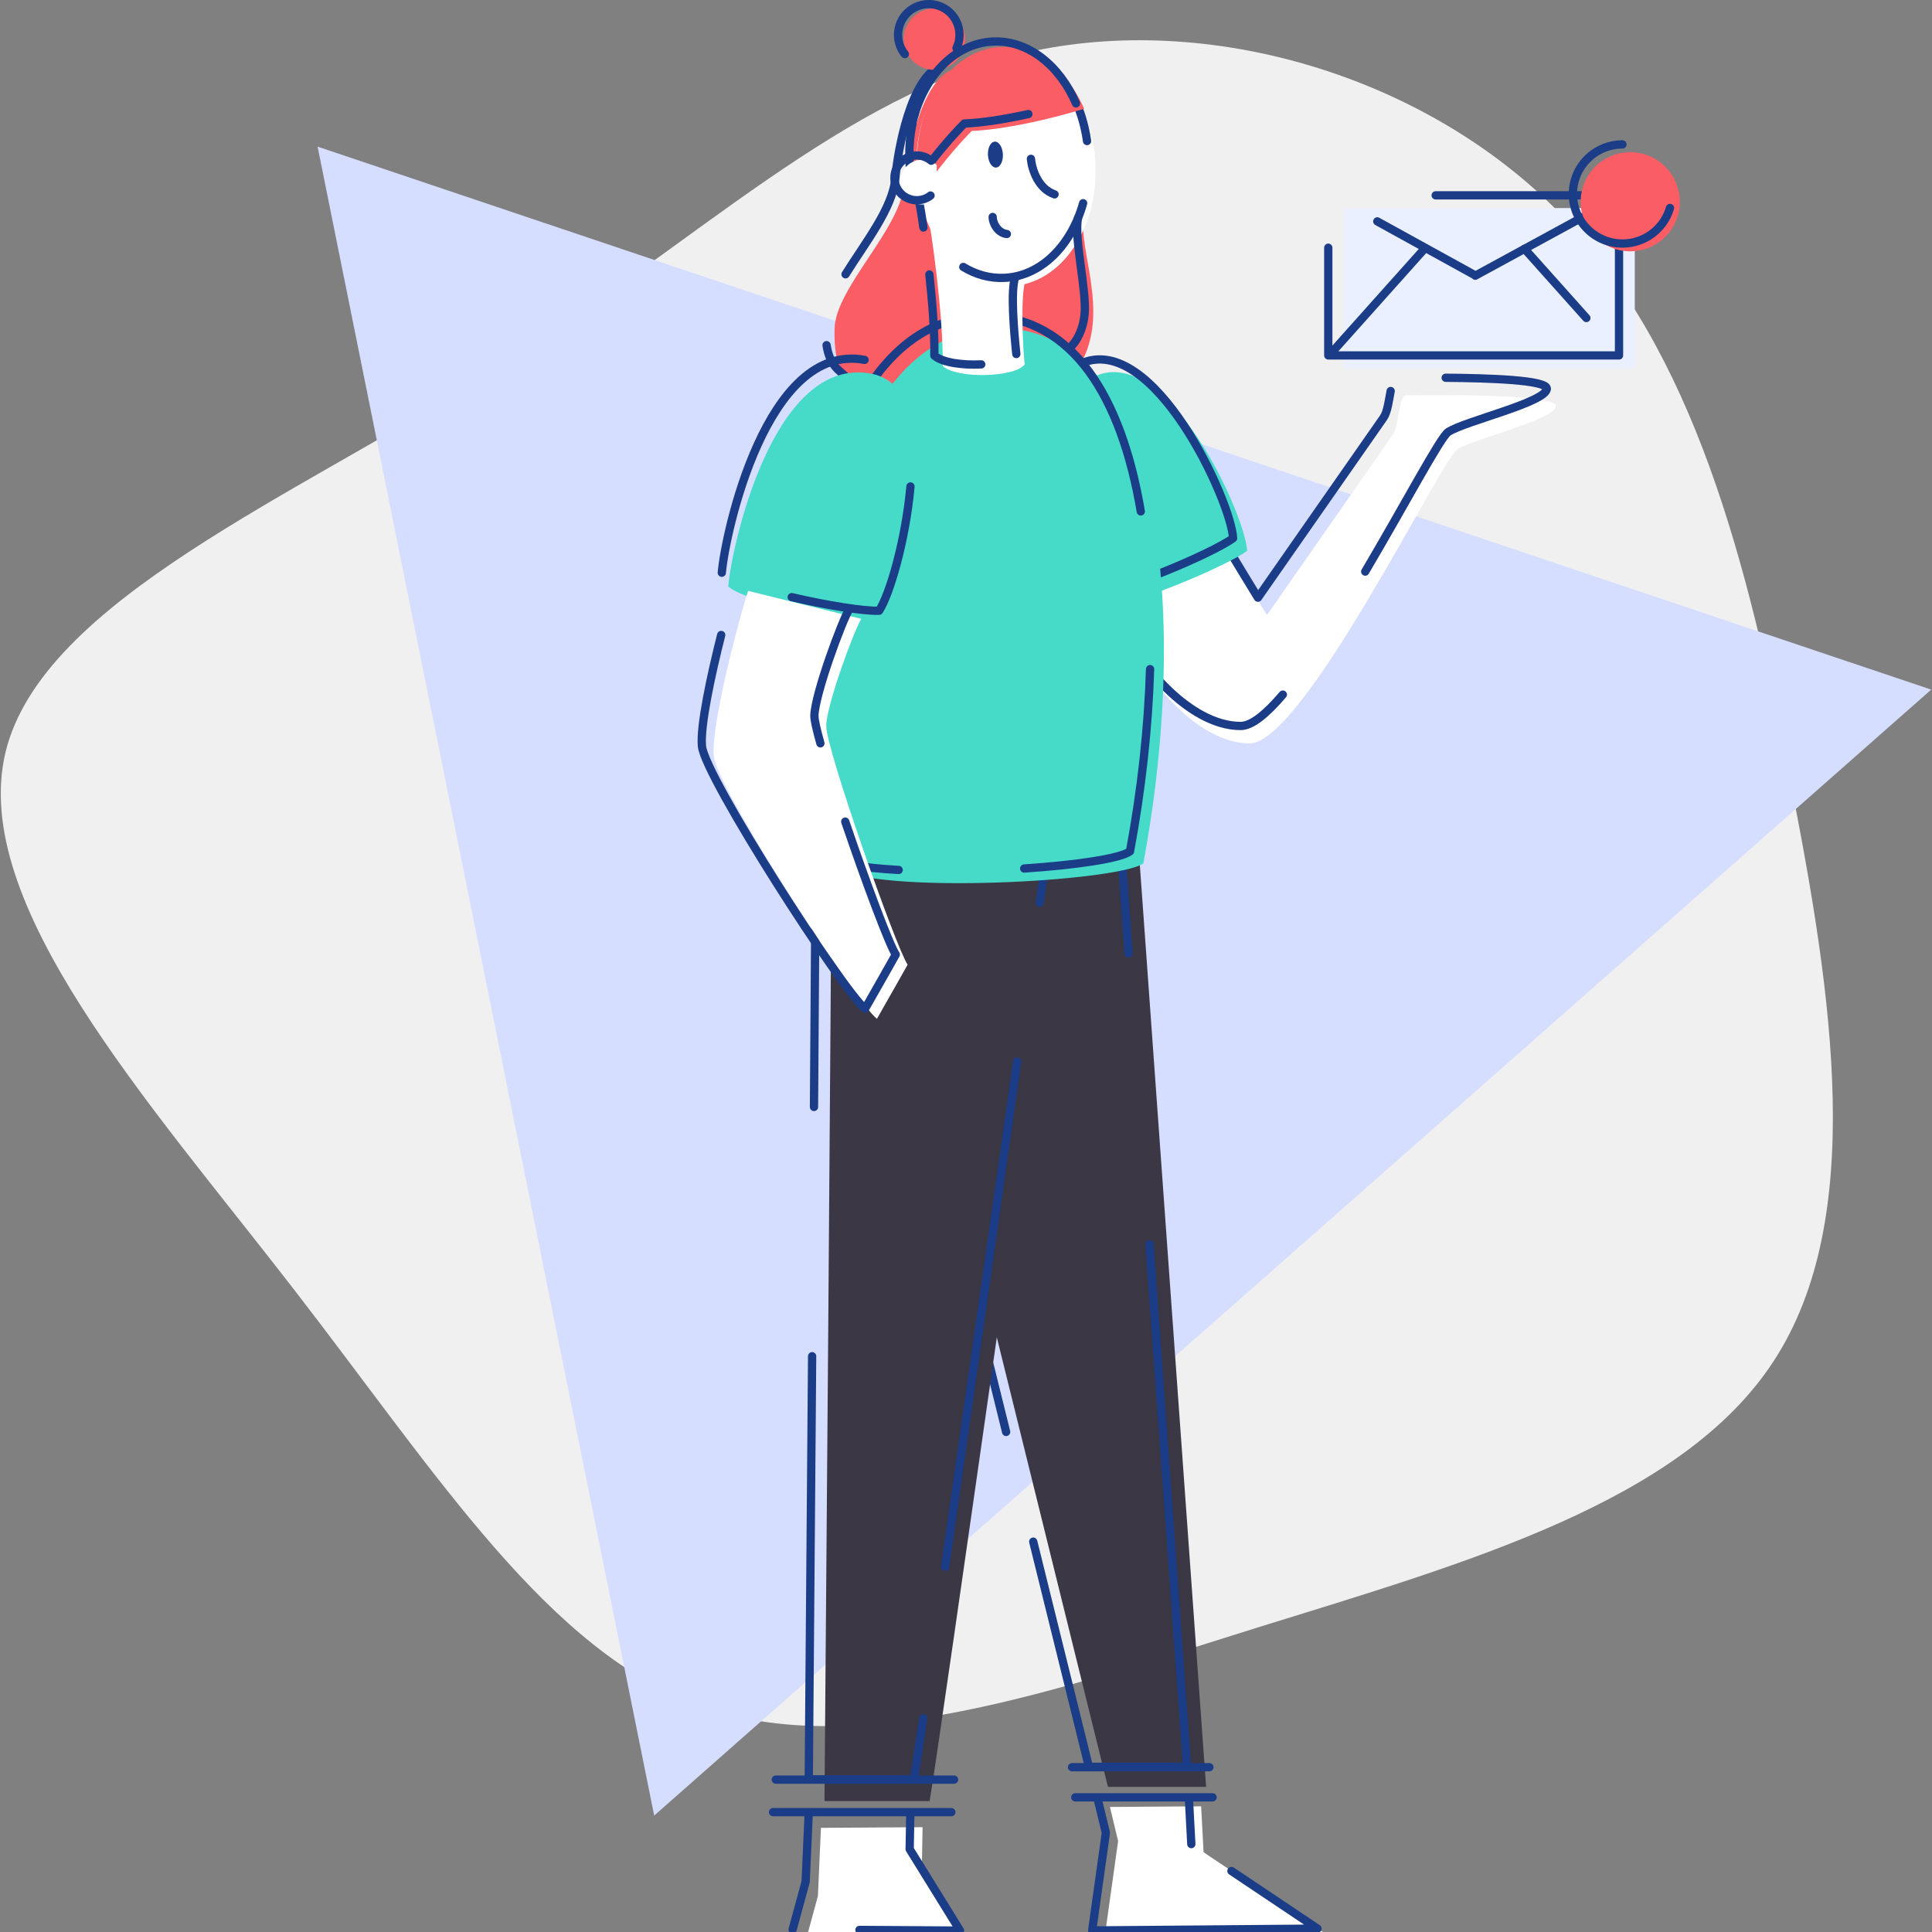 <?xml version="1.0"?>
<svg xmlns="http://www.w3.org/2000/svg" version="1.1" width="600" height="600" viewBox="0 0 600 600"><rect x="0" y="0" width="600" height="600" fill="#808080" stroke="none"/><svg viewBox="0 0 4173.31 4204.56" width="600" height="604"><defs><style>.cls-1{fill:#f0f0f0;}.cls-2{fill:#d6deff;}.cls-2,.cls-3,.cls-5,.cls-6,.cls-7,.cls-8,.cls-9{fill-rule:evenodd;}.cls-3{fill:#3c3744;}.cls-4{fill:none;stroke:#1b3c87;stroke-linecap:round;stroke-linejoin:round;stroke-width:17.9px;}.cls-5{fill:#fb5d64;}.cls-6{fill:#eaf0ff;}.cls-7{fill:#fff;}.cls-8{fill:#46dbc9;}.cls-9{fill:#1b3c87;}</style></defs><title>drawkit-grape-pack-illustration-9</title><g id="Layer_2" data-name="Layer 2"><g id="Layer_1-2" data-name="Layer 1"><path class="cls-1" d="M3371.16,461.77c291.09,297.7,404.5,755.12,497.11,1223.87s164.45,949.81-35,1256c-198.47,306.21-668.17,437.58-1115.2,576.5C2271.09,3658,1846.75,3806.4,1515,3689.21,1184.25,3572,946.09,3191.15,632.32,2785.72,319.5,2381.22-68.92,1953.1,10.46,1625.16c80.33-327,627.54-552.87,1060.38-826.94C1503.69,525.09,1822.18,204.71,2215.33,114,2609.43,24.2,3079.13,163.12,3371.16,461.77Z"/><path class="cls-2" d="M1412.57,3925l-727.71-3608L4173.31,1490.83Z"/><path class="cls-3" d="M2136.21,2822.15,2393.51,3863h212.23l-143.91-2001.7-292.19,36.35Z"/><path class="cls-4" d="M2438.18,2061.33l-17.5-243.5-292.19,36.35-33.43,924.53,78.34,316.93"/><path class="cls-4" d="M2232,3332.8l120.32,486.73h212.24l-81.19-1129.3"/><path class="cls-3" d="M1795.62,1850.93c1.35,54.11-14.88,2042.75-14.88,2042.75H2008c17.59-96,289.5-2018.4,289.5-2018.4S1794.27,1796.81,1795.62,1850.93Z"/><path class="cls-5" d="M2340.92,464.94c-11.55,80.84,57.65,209.1-7.27,323.31-86.59,152.34-449,55.7-485.23,38-23.84-11.69-47.91-26.82-45.91-115.68s143-214.63,151.15-315c5-61,36.06-216.62,100.66-243.72C2314.34,5.57,2352.46,384.09,2340.92,464.94Z"/><path class="cls-4" d="M1826.24,593c42.78-68.72,102.41-143.37,107.65-207.64,5-60.95,34.35-222.28,100.65-243.72"/><path class="cls-4" d="M1828.65,816.13c-14.51-15.22-36.09-23.15-43.44-69.93"/><path class="cls-6" d="M2903.87,449.79h628.59V795.88H2903.87Z"/><path class="cls-4" d="M2246,1951.55l17.44-123.09s-503.24-78.47-501.89-24.36c.47,18.74-1.17,269.31-3.52,589"/><path class="cls-4" d="M2041.55,3387.26c47.08-327.35,109.26-764.42,155.82-1092.45"/><path class="cls-4" d="M1754,2932c-3.67,472.9-7.28,914.87-7.28,914.87H1974c2.4-13.12,9.56-60.36,20.12-132.14"/><path class="cls-7" d="M2665.68,1211.67c18.33,31.15,71.53,118.11,71.53,118.11s256.17-367,271.57-389.17,12.9-87,29.75-86.22,323.25-5.86,323.25,23.46-178.11,70.37-213.3,93.82-332.78,635.51-448.59,635.51-225.76-148.07-235.29-186.91S2514.92,955.44,2665.68,1211.67Z"/><path class="cls-4" d="M3123.63,816.65c94.58.72,218.69,4.83,218.69,23.49,0,29.32-178.12,70.36-213.3,93.82-16.66,11.11-92.16,154.19-179.33,301.77"/><path class="cls-4" d="M2771.61,1501.63c-35.54,41.69-67.25,67.84-91.18,67.84-115.82,0-225.77-148.07-235.29-186.92s50.32-464.82,201.08-208.59c18.32,31.15,71.53,118.11,71.53,118.11s256.16-367,271.56-389.18c8.52-12.23,11.56-37.52,15.43-57.56"/><path class="cls-8" d="M2365.78,813.18c156.77-69.55,324.55,298.45,328.61,377.75-46.18,33.93-259.53,123.93-310.07,118.9C2342,1243.92,2179.11,896,2365.78,813.18Z"/><path class="cls-4" d="M2335.46,785.74C2492.23,716.2,2660,1084.2,2664.07,1163.5c-46.18,33.93-259.53,123.93-310.07,118.9C2311.72,1216.49,2148.79,868.55,2335.46,785.74Z"/><path class="cls-4" d="M3102,422.31h396.4V768.4H2869.84V535.53"/><path class="cls-4" d="M3294.07,537.87l133.7,149.63"/><path class="cls-4" d="M2975.8,478.6l207,114.09"/><path class="cls-4" d="M3187.62,596l302.7-164.91"/><path class="cls-4" d="M2872.18,767.87,3078.92,536.6"/><path class="cls-4" d="M1675.43,3847.29h385.46"/><path class="cls-4" d="M1669.52,3917.61H2055"/><path class="cls-4" d="M2315.93,3820.47h296.88"/><path class="cls-4" d="M2322.87,3885.6h296.88"/><path class="cls-8" d="M2159.91,709.1c346.14,3.22,413.85,601.67,310.11,1157.48-54.59,39.31-578.73,68.79-669.37,7.64S1690.37,704.74,2159.91,709.1Z"/><path class="cls-4" d="M1941.05,1880.71c-78.58-4.37-142.64-14.51-169.27-32.48C1681.15,1787.08,1661.49,678.75,2131,683.11c186.16,1.74,291.79,175.64,333.52,422.48"/><path class="cls-4" d="M2484.59,1446.57c-3.89,128.07-18.85,262.24-43.44,394-21.56,15.52-116.34,29.51-228.73,37"/><path class="cls-8" d="M1881.25,807.71c178.09,33,79.77,468.2,31.42,542.34-61.24,2.42-300.58-46.74-340.07-82.2C1579.86,1182.43,1669.18,768.37,1881.25,807.71Z"/><path class="cls-4" d="M1558.74,1238.14c7.25-85.42,96.58-499.49,308.64-460.14"/><path class="cls-4" d="M1966.59,1051.65c-10.49,116.49-44.79,233.42-67.79,268.68-32.13,1.27-113.3-11.66-188.9-29.36"/><path class="cls-7" d="M1615.43,1277.4c-17.9,55.18-80.75,289.92-74,357.77s306.43,531.59,352.65,567.38c19.39-33.55,66.36-117.06,66.36-117.06-25.35-37.28-177.45-469.71-176-516.68s59.4-204.08,75.8-230.92"/><path class="cls-4" d="M1771.89,1607c-8.36-29.82-13.27-51.46-13-60.1,1.49-47,59.39-204.08,75.79-230.92"/><path class="cls-4" d="M1557.41,1372.73c-22.38,88.63-45.8,197.76-41.57,240.54,6.71,67.85,306.43,531.59,352.65,567.38,19.39-33.55,66.36-117.06,66.36-117.06-13.84-20.35-65.46-158.49-109.24-287.37"/><path class="cls-7" d="M1773.08,3951.54l-6.57,147.4-28.17,103.27,361.94,2.35-108.91-176,1.41-78.39"/><path class="cls-4" d="M1856.33,4172.23l217.44,1.41-108.9-176,1.4-78.39"/><path class="cls-4" d="M1746.58,3920.61,1740,4068l-28.17,103.27"/><path class="cls-7" d="M2397.77,3906.39l17.75,73.63-29.59,211,487.16-3.94-272.83-182.77-5.26-99.27"/><path class="cls-4" d="M2573.75,3986.68l-5.26-99.27"/><path class="cls-4" d="M2371.26,3888.72l17.75,73.63-29.58,211,487.16-3.94L2660.52,4044.8"/><path class="cls-5" d="M3415.54,436.18a107.11,107.11,0,1,1,107.1,107.1A107.1,107.1,0,0,1,3415.54,436.18Z"/><path class="cls-4" d="M3608.57,449.57a107.12,107.12,0,1,1-102.78-137.34"/><path class="cls-7" d="M1979.39,371.91c-6.8-141.23,74.34-259.9,181.24-265S2359.71,212,2366.51,353.27s-74.35,259.91-181.24,265.05S1986.19,513.15,1979.39,371.91Z"/><path class="cls-7" d="M2004.58,464.42c6.76,33.61,33.68,219,31.68,327,32.22,28.27,155.94,24.37,177.23-3.39-4.69-44-8.78-152.41,1.66-181.19"/><path class="cls-4" d="M2195.45,765.35c-4.69-44-12.93-137.18-2.49-166"/><path class="cls-4" d="M2007.45,593.28c6.52,60,11.69,125.87,10.78,175.46,17.35,15.23,61.27,21.13,101.42,19"/><path class="cls-4" d="M1986.54,441.72c1.69,8.41,4.64,26.33,8.09,50.16"/><path class="cls-4" d="M2339.85,439.32c-25.64,91.44-90.7,157.55-169.89,161.36-31.62,1.53-61.95-7-89.16-23.54"/><path class="cls-4" d="M2331,236.36a322,322,0,0,1,17.3,68.52"/><path class="cls-9" d="M2134.09,335c-.74-15.48,5.88-28.38,14.79-28.81s16.75,11.78,17.49,27.25-5.87,28.38-14.79,28.81S2134.84,350.47,2134.09,335Z"/><path class="cls-9" d="M2419.75,290.67c0-.1.16-.19.37-.2s.39.06.39.17-.16.19-.37.2S2419.76,290.78,2419.75,290.67Z"/><path class="cls-4" d="M2227,343.37c2.29,23.78,16,64.83,51.1,76.79"/><path class="cls-4" d="M2144.34,469.07c-.08,14,11.53,34.71,30.59,36.82"/><path class="cls-4" d="M2328.79,471.37c-8.95,43.9,18.93,155.73,14.3,207.33s-33.19,74.47-33.19,74.47"/><path class="cls-5" d="M1952.14,87.81a66.4,66.4,0,1,1,69.51,63.12A66.39,66.39,0,0,1,1952.14,87.81Z"/><path class="cls-4" d="M1954.39,116.9A66.39,66.39,0,1,1,2066.09,104"/><path class="cls-5" d="M2162,101.45c-106.9,5.15-188,123.82-181.24,265.06a334.78,334.78,0,0,0,7,53.94c34.72-52.16,80.78-106.81,111.58-137.43C2169,280.16,2266,258.37,2342,235.14,2306.26,152.55,2237.94,97.8,2162,101.45Z"/><path class="cls-4" d="M1970.91,267.37a335.18,335.18,0,0,0,.7,137.06c34.73-52.17,80.79-106.82,111.58-137.43,40.07-1.65,89.24-9.57,138.26-20.43"/><path class="cls-4" d="M1976,246.18q-3.74,12.48-6.46,25.59"/><path class="cls-4" d="M2324.45,223.52c-35.75-82.59-104.07-137.34-180-133.69-77.74,3.75-141.86,67.52-168.44,156.35"/><path class="cls-7" d="M2021.94,431.91a48.36,48.36,0,1,1,1.46-75.23"/><path class="cls-4" d="M2010,422.7a48.36,48.36,0,1,1,1.46-75.23"/></g></g></svg></svg>
